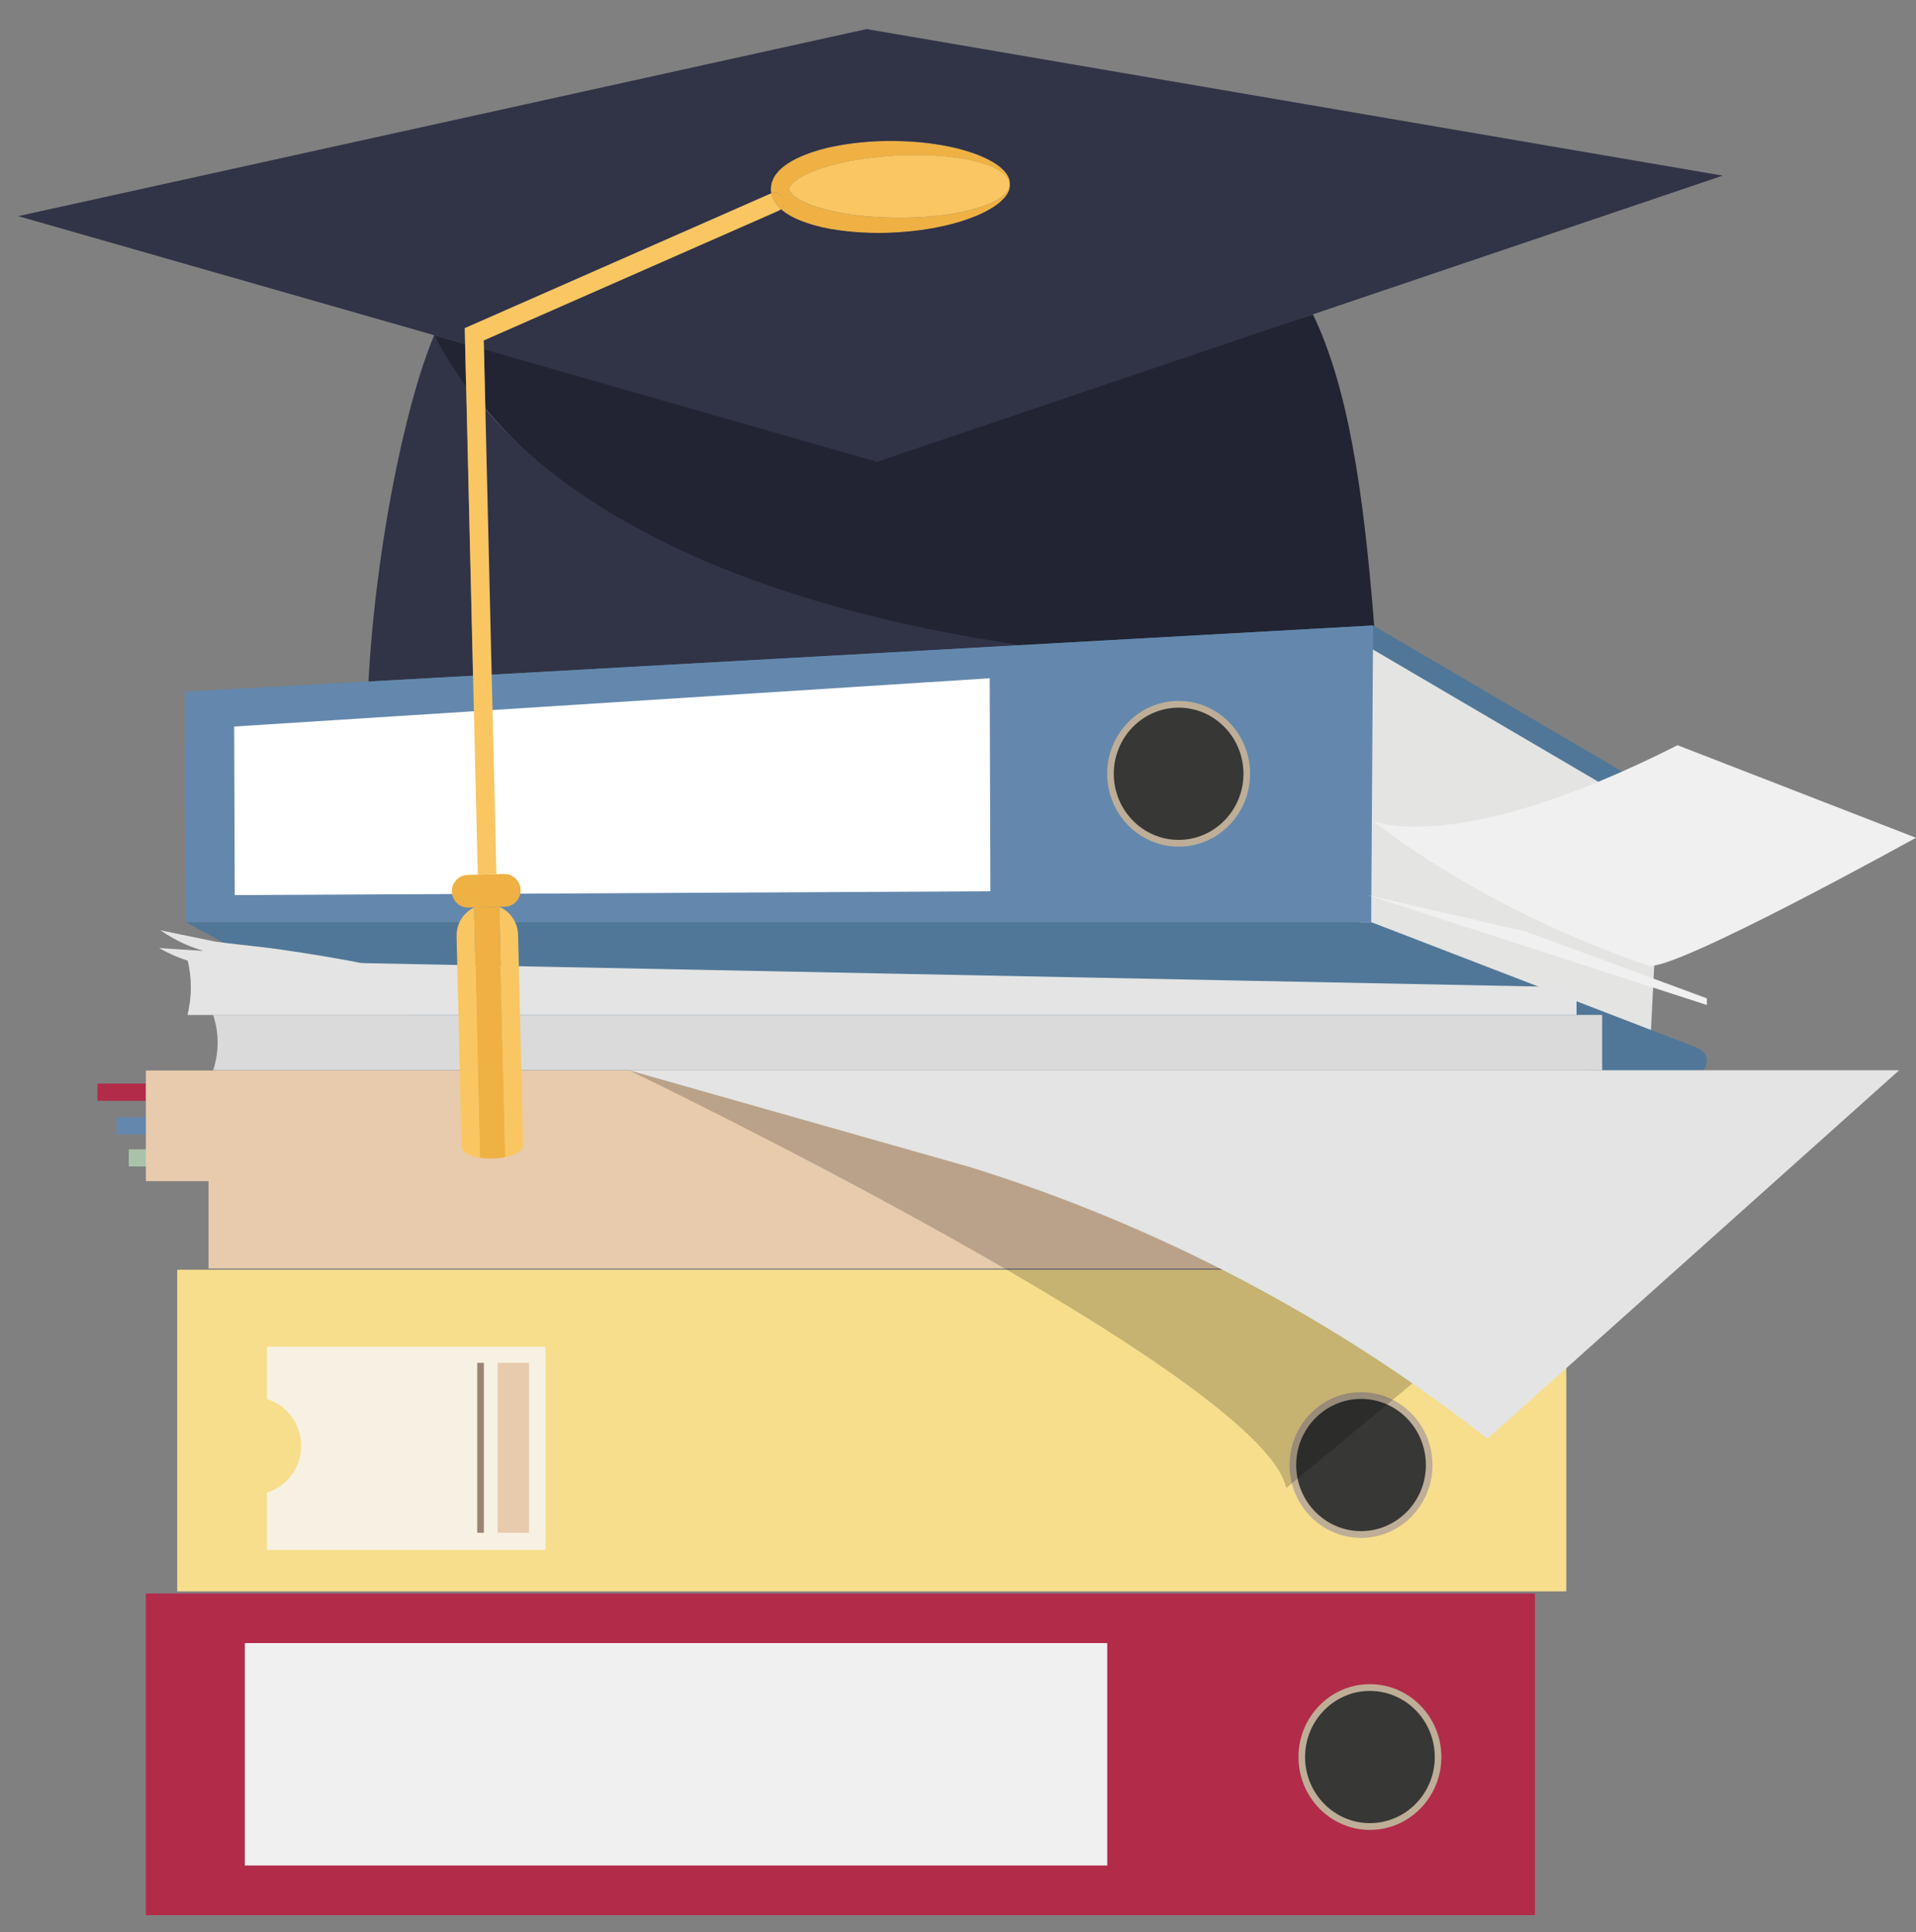 <svg width="118" height="119" viewBox="0 0 118 119" fill="none" xmlns="http://www.w3.org/2000/svg">
<rect x="0" y="0" width="118" height="119" fill="#808080" stroke="none"/>
<path d="M80.858 19.36C82.966 23.742 83.957 29.901 84.639 38.625L83.628 38.831C77.779 39.481 71.575 39.884 65.383 40.105C44.612 37.652 34.831 31.135 29.89 25.152L29.802 21.47L53.997 28.027L80.858 19.36Z" fill="#222433"/>
<path d="M50.338 41.578C48.963 41.575 47.604 41.559 46.269 41.545C40.104 41.472 34.945 43.549 30.216 43.342L29.781 25.062C34.722 31.046 45.437 37.722 66.208 40.175C62.858 40.3 62.535 41.099 56.212 41.558C54.521 41.576 52.854 41.583 51.206 41.58C50.917 41.581 50.624 41.578 50.338 41.578Z" fill="#313347"/>
<path d="M28.705 23.633L29.174 43.329C26.679 43.218 24.474 43.102 22.646 42.994C22.987 34.436 24.898 24.998 26.741 20.644C26.741 20.644 27.348 21.817 28.705 23.633Z" fill="#313347"/>
<path d="M55.073 9.585C56.352 9.524 57.647 9.534 58.923 9.714C59.557 9.798 60.192 9.936 60.796 10.15C61.097 10.252 61.397 10.384 61.653 10.572C61.909 10.743 62.157 10.989 62.196 11.332C62.174 11.676 61.938 11.934 61.69 12.116C61.442 12.316 61.153 12.456 60.853 12.579C60.261 12.818 59.632 12.979 59.003 13.103C57.738 13.337 56.445 13.412 55.164 13.408C53.882 13.381 52.596 13.296 51.358 13.022C50.746 12.884 50.138 12.725 49.597 12.482C49.328 12.359 49.073 12.212 48.891 12.056C48.692 11.898 48.607 11.73 48.609 11.655C48.597 11.58 48.681 11.408 48.871 11.24C49.046 11.069 49.294 10.917 49.557 10.781C50.085 10.513 50.682 10.326 51.29 10.158C52.513 9.829 53.794 9.68 55.073 9.585Z" fill="#F9C662"/>
<path d="M48.238 12.216C48.114 11.929 47.788 11.794 47.498 11.91C47.486 11.835 47.474 11.754 47.466 11.683C47.476 11.543 47.489 11.396 47.52 11.263C47.567 11.143 47.615 11.026 47.669 10.905C47.806 10.708 47.946 10.524 48.101 10.395C48.41 10.112 48.735 9.93 49.057 9.766C49.706 9.455 50.36 9.245 51.032 9.089C52.363 8.796 53.709 8.672 55.047 8.688C56.383 8.7 57.724 8.838 59.026 9.161C59.676 9.333 60.316 9.539 60.919 9.858C61.219 10.011 61.512 10.198 61.753 10.438C62.001 10.67 62.217 10.992 62.192 11.336C62.153 10.993 61.905 10.747 61.649 10.576C61.392 10.388 61.097 10.256 60.792 10.154C60.188 9.944 59.553 9.806 58.919 9.719C57.643 9.538 56.349 9.531 55.069 9.589C53.79 9.684 52.509 9.83 51.286 10.162C50.682 10.33 50.081 10.518 49.553 10.786C49.29 10.921 49.042 11.073 48.867 11.244C48.676 11.412 48.593 11.584 48.605 11.659C48.607 11.734 48.688 11.902 48.887 12.061C49.069 12.216 49.324 12.364 49.593 12.486C50.133 12.729 50.739 12.888 51.354 13.027C52.591 13.297 53.878 13.385 55.16 13.413C56.441 13.416 57.734 13.341 58.999 13.107C59.628 12.986 60.257 12.825 60.849 12.583C61.146 12.46 61.438 12.321 61.686 12.121C61.934 11.938 62.17 11.68 62.192 11.336C62.233 11.679 62.036 12.01 61.797 12.254C61.567 12.501 61.283 12.702 60.991 12.872C60.404 13.22 59.774 13.453 59.133 13.659C57.848 14.046 56.514 14.245 55.181 14.321C53.845 14.4 52.495 14.334 51.151 14.11C50.476 13.987 49.809 13.809 49.14 13.528C48.811 13.38 48.477 13.214 48.161 12.946C48.137 12.926 48.117 12.913 48.093 12.89C48.27 12.726 48.335 12.462 48.235 12.223L48.238 12.216Z" fill="#EFB143"/>
<path d="M47.479 11.918L28.621 20.215L28.644 21.191L26.738 20.644L1.127 13.312L53.371 1.791L106.097 10.817L80.857 19.361L54.005 28.448L29.802 21.518L29.789 20.967L47.938 12.982C47.998 12.954 48.051 12.922 48.094 12.883C48.118 12.907 48.138 12.92 48.162 12.94C48.478 13.208 48.811 13.373 49.141 13.522C49.81 13.803 50.474 13.981 51.152 14.104C52.496 14.328 53.846 14.394 55.182 14.315C56.515 14.239 57.849 14.037 59.134 13.652C59.775 13.45 60.405 13.214 60.992 12.866C61.284 12.699 61.568 12.498 61.797 12.248C62.034 12.004 62.234 11.673 62.193 11.33C62.218 10.986 62.005 10.664 61.754 10.431C61.513 10.195 61.22 10.008 60.92 9.852C60.317 9.533 59.677 9.33 59.027 9.155C57.725 8.829 56.383 8.694 55.048 8.681C53.71 8.666 52.364 8.789 51.033 9.083C50.364 9.239 49.707 9.448 49.058 9.76C48.736 9.924 48.411 10.105 48.102 10.388C47.947 10.518 47.806 10.702 47.67 10.899C47.615 11.016 47.568 11.133 47.52 11.257C47.49 11.393 47.477 11.54 47.467 11.677C47.475 11.751 47.487 11.832 47.499 11.904C47.492 11.904 47.485 11.904 47.479 11.911L47.479 11.918Z" fill="#313347"/>
<path d="M26.734 20.641L28.64 21.188L28.703 23.8C27.342 21.879 26.735 20.644 26.735 20.644L26.734 20.641Z" fill="#222433"/>
<path d="M47.501 11.909C47.787 11.794 48.113 11.929 48.241 12.215C48.341 12.451 48.28 12.718 48.099 12.882C47.962 12.767 47.837 12.61 47.712 12.449C47.652 12.335 47.592 12.22 47.546 12.099C47.528 12.038 47.513 11.974 47.504 11.909L47.501 11.909Z" fill="#EFB143"/>
<g clip-path="url(#clip0_69_5329)">
<path d="M6.024 66.739H8.985V67.798H6.024C6.011 67.798 6 67.788 6 67.775V66.76C6 66.747 6.011 66.736 6.024 66.736V66.739Z" fill="#B22B49"/>
<path d="M7.196 68.809H10.156V69.869H7.196C7.183 69.869 7.172 69.858 7.172 69.845V68.83C7.172 68.817 7.183 68.807 7.196 68.807V68.809Z" fill="#6488AD"/>
<path d="M7.953 70.783H10.914V71.843H7.953C7.94 71.843 7.93 71.832 7.93 71.82V70.805C7.93 70.792 7.94 70.781 7.953 70.781V70.783Z" fill="#A9C2A9"/>
<path d="M84.568 38.523L107.74 52.109C108.948 52.885 108.177 54.301 106.878 54.301L19.165 52.424L11.711 42.591L84.568 38.523Z" fill="#507798"/>
<path d="M83.803 57.843L83.047 39.119L102.337 50.437L101.646 64.073L83.803 57.843Z" fill="#E4E4E2"/>
<path d="M84.444 56.793L104.473 64.512C105.519 64.916 105.232 66.24 104.112 66.188L21.61 62.354L11.438 56.793H84.444Z" fill="#507798"/>
<path d="M84.565 38.523L11.391 42.604L11.438 56.792H84.447L84.565 38.523Z" fill="#6488AD"/>
<path d="M14.457 55.131L14.422 44.747L60.952 41.775L60.995 54.893L14.457 55.131Z" fill="white"/>
<path d="M94.532 98.143H8.984V117.954H94.532V98.143Z" fill="#B22B49"/>
<path d="M96.462 78.201H10.914V98.013H96.462V78.201Z" fill="#F7DE8D"/>
<path d="M98.391 71.312H12.844V78.127H98.391V71.312Z" fill="#E8CBAD"/>
<path d="M94.532 65.932H8.984V72.746H94.532V65.932Z" fill="#E8CBAD"/>
<path d="M97.094 62.511H11.547C11.823 61.393 11.823 60.221 11.547 59.103L97.094 60.807V62.511Z" fill="#E3E4E3"/>
<path d="M98.672 65.917H13.125C13.497 64.812 13.497 63.612 13.125 62.51H98.672V65.917Z" fill="#DADADB"/>
<path d="M68.191 101.197H15.078V114.896H68.191V101.197Z" fill="#F0F0F0"/>
<path d="M84.369 112.498C86.687 112.498 88.566 110.582 88.566 108.218C88.566 105.854 86.687 103.938 84.369 103.938C82.051 103.938 80.172 105.854 80.172 108.218C80.172 110.582 82.051 112.498 84.369 112.498Z" fill="#373736"/>
<path d="M84.369 112.703C81.942 112.703 79.969 110.691 79.969 108.215C79.969 105.739 81.942 103.727 84.369 103.727C86.796 103.727 88.769 105.739 88.769 108.215C88.769 110.691 86.796 112.703 84.369 112.703ZM84.369 104.143C82.167 104.143 80.375 105.969 80.375 108.215C80.375 110.461 82.167 112.287 84.369 112.287C86.571 112.287 88.363 110.461 88.363 108.215C88.363 105.969 86.571 104.143 84.369 104.143Z" fill="#BEAE97"/>
<path d="M83.822 94.51C86.14 94.51 88.019 92.593 88.019 90.23C88.019 87.865 86.14 85.949 83.822 85.949C81.504 85.949 79.625 87.865 79.625 90.23C79.625 92.593 81.504 94.51 83.822 94.51Z" fill="#373736"/>
<path d="M83.822 94.719C81.395 94.719 79.422 92.706 79.422 90.233C79.422 87.759 81.395 85.744 83.822 85.744C86.249 85.744 88.222 87.757 88.222 90.233C88.222 92.708 86.249 94.719 83.822 94.719ZM83.822 86.158C81.62 86.158 79.828 87.984 79.828 90.23C79.828 92.477 81.62 94.302 83.822 94.302C86.024 94.302 87.816 92.477 87.816 90.23C87.816 87.984 86.024 86.158 83.822 86.158Z" fill="#BEAE97"/>
<path d="M72.588 51.935C74.906 51.935 76.785 50.019 76.785 47.655C76.785 45.291 74.906 43.375 72.588 43.375C70.27 43.375 68.391 45.291 68.391 47.655C68.391 50.019 70.27 51.935 72.588 51.935Z" fill="#373736"/>
<path d="M72.588 52.145C70.161 52.145 68.188 50.132 68.188 47.658C68.188 45.184 70.161 43.17 72.588 43.17C75.015 43.17 76.988 45.182 76.988 47.658C76.988 50.134 75.015 52.145 72.588 52.145ZM72.588 43.584C70.385 43.584 68.594 45.41 68.594 47.656C68.594 49.903 70.385 51.728 72.588 51.728C74.79 51.728 76.581 49.903 76.581 47.656C76.581 45.41 74.79 43.584 72.588 43.584Z" fill="#BEAE97"/>
<path d="M84.562 50.556C84.562 50.556 89.602 52.846 103.313 45.898L117.998 51.597C117.998 51.597 102.917 59.956 101.495 59.471C90.994 55.877 84.562 50.556 84.562 50.556Z" fill="#F0F0F0"/>
<path d="M23.054 59.47C21.167 59.086 19.268 58.769 17.364 58.492C15.561 58.23 13.713 58.114 11.924 57.78C13.015 57.984 14.107 58.19 15.196 58.393C13.422 58.026 11.647 57.662 9.873 57.295C10.936 58.016 11.851 58.368 12.475 58.541C12.486 58.544 12.482 58.561 12.471 58.561L9.836 58.393C9.836 58.393 9.821 58.408 9.832 58.413C11.913 59.565 13.37 59.49 13.37 59.49C13.37 59.49 22.339 59.32 22.341 59.32L23.058 59.47H23.054Z" fill="#E3E4E3"/>
<path d="M93.991 57.377L105.121 61.488V61.898L84.227 55.131L93.991 57.377Z" fill="#F0F0F0"/>
<g style="mix-blend-mode:multiply" opacity="0.2">
<path d="M38.736 65.918C38.736 65.918 77.817 84.706 79.211 91.649L90.129 82.599C90.129 82.599 55.192 66.057 38.734 65.918H38.736Z" fill="#000100"/>
</g>
<path d="M91.609 88.609C82.066 81.142 71.288 75.483 59.786 71.895L38.734 65.918H116.962L91.609 88.611V88.609Z" fill="#E3E4E3"/>
<path d="M16.438 82.947V86.17C17.659 86.537 18.549 87.684 18.549 89.049C18.549 90.414 17.656 91.561 16.438 91.928V95.46H33.599V82.949H16.438V82.947Z" fill="#F6F1E3"/>
<path d="M29.801 83.938H29.391V94.403H29.801V83.938Z" fill="#9A8473"/>
<path d="M32.578 83.938H30.648V94.403H32.578V83.938Z" fill="#E8CBAD"/>
</g>
<path d="M29.188 55.891L29.554 71.307C29.8 71.342 30.07 71.36 30.338 71.353C30.607 71.347 30.876 71.317 31.12 71.27L30.753 55.853L29.191 55.891L29.188 55.891Z" fill="#EFB143"/>
<path d="M32.063 54.812C32.076 55.367 31.637 55.834 31.092 55.846L28.844 55.9C28.3 55.913 27.842 55.468 27.829 54.913C27.815 54.359 28.252 53.896 28.796 53.883L31.044 53.829C31.589 53.816 32.05 54.261 32.063 54.812Z" fill="#EFB143"/>
<path d="M30.75 55.855L31.116 71.272C31.739 71.151 32.224 70.895 32.215 70.521L31.907 57.57C31.889 56.794 31.412 56.135 30.75 55.852L30.75 55.855Z" fill="#F9C662"/>
<path d="M28.645 56.293C28.307 56.652 28.107 57.133 28.119 57.664L28.427 70.614C28.436 70.988 28.929 71.218 29.56 71.312L29.194 55.895C28.991 55.995 28.803 56.129 28.649 56.296L28.645 56.293Z" fill="#F9C662"/>
<path d="M47.71 12.446C47.65 12.332 47.59 12.217 47.543 12.096C47.525 12.035 47.51 11.971 47.502 11.906C47.495 11.906 47.489 11.906 47.482 11.914L28.624 20.211L29.424 53.864L30.573 53.837L29.792 20.966L47.941 12.982C48.001 12.953 48.054 12.921 48.1 12.883C47.963 12.767 47.838 12.61 47.713 12.449L47.71 12.446Z" fill="#F9C662"/>
<defs>
<clipPath id="clip0_69_5329">
<rect width="112" height="80" fill="white" transform="translate(6 38.523)"/>
</clipPath>
</defs>
</svg>
